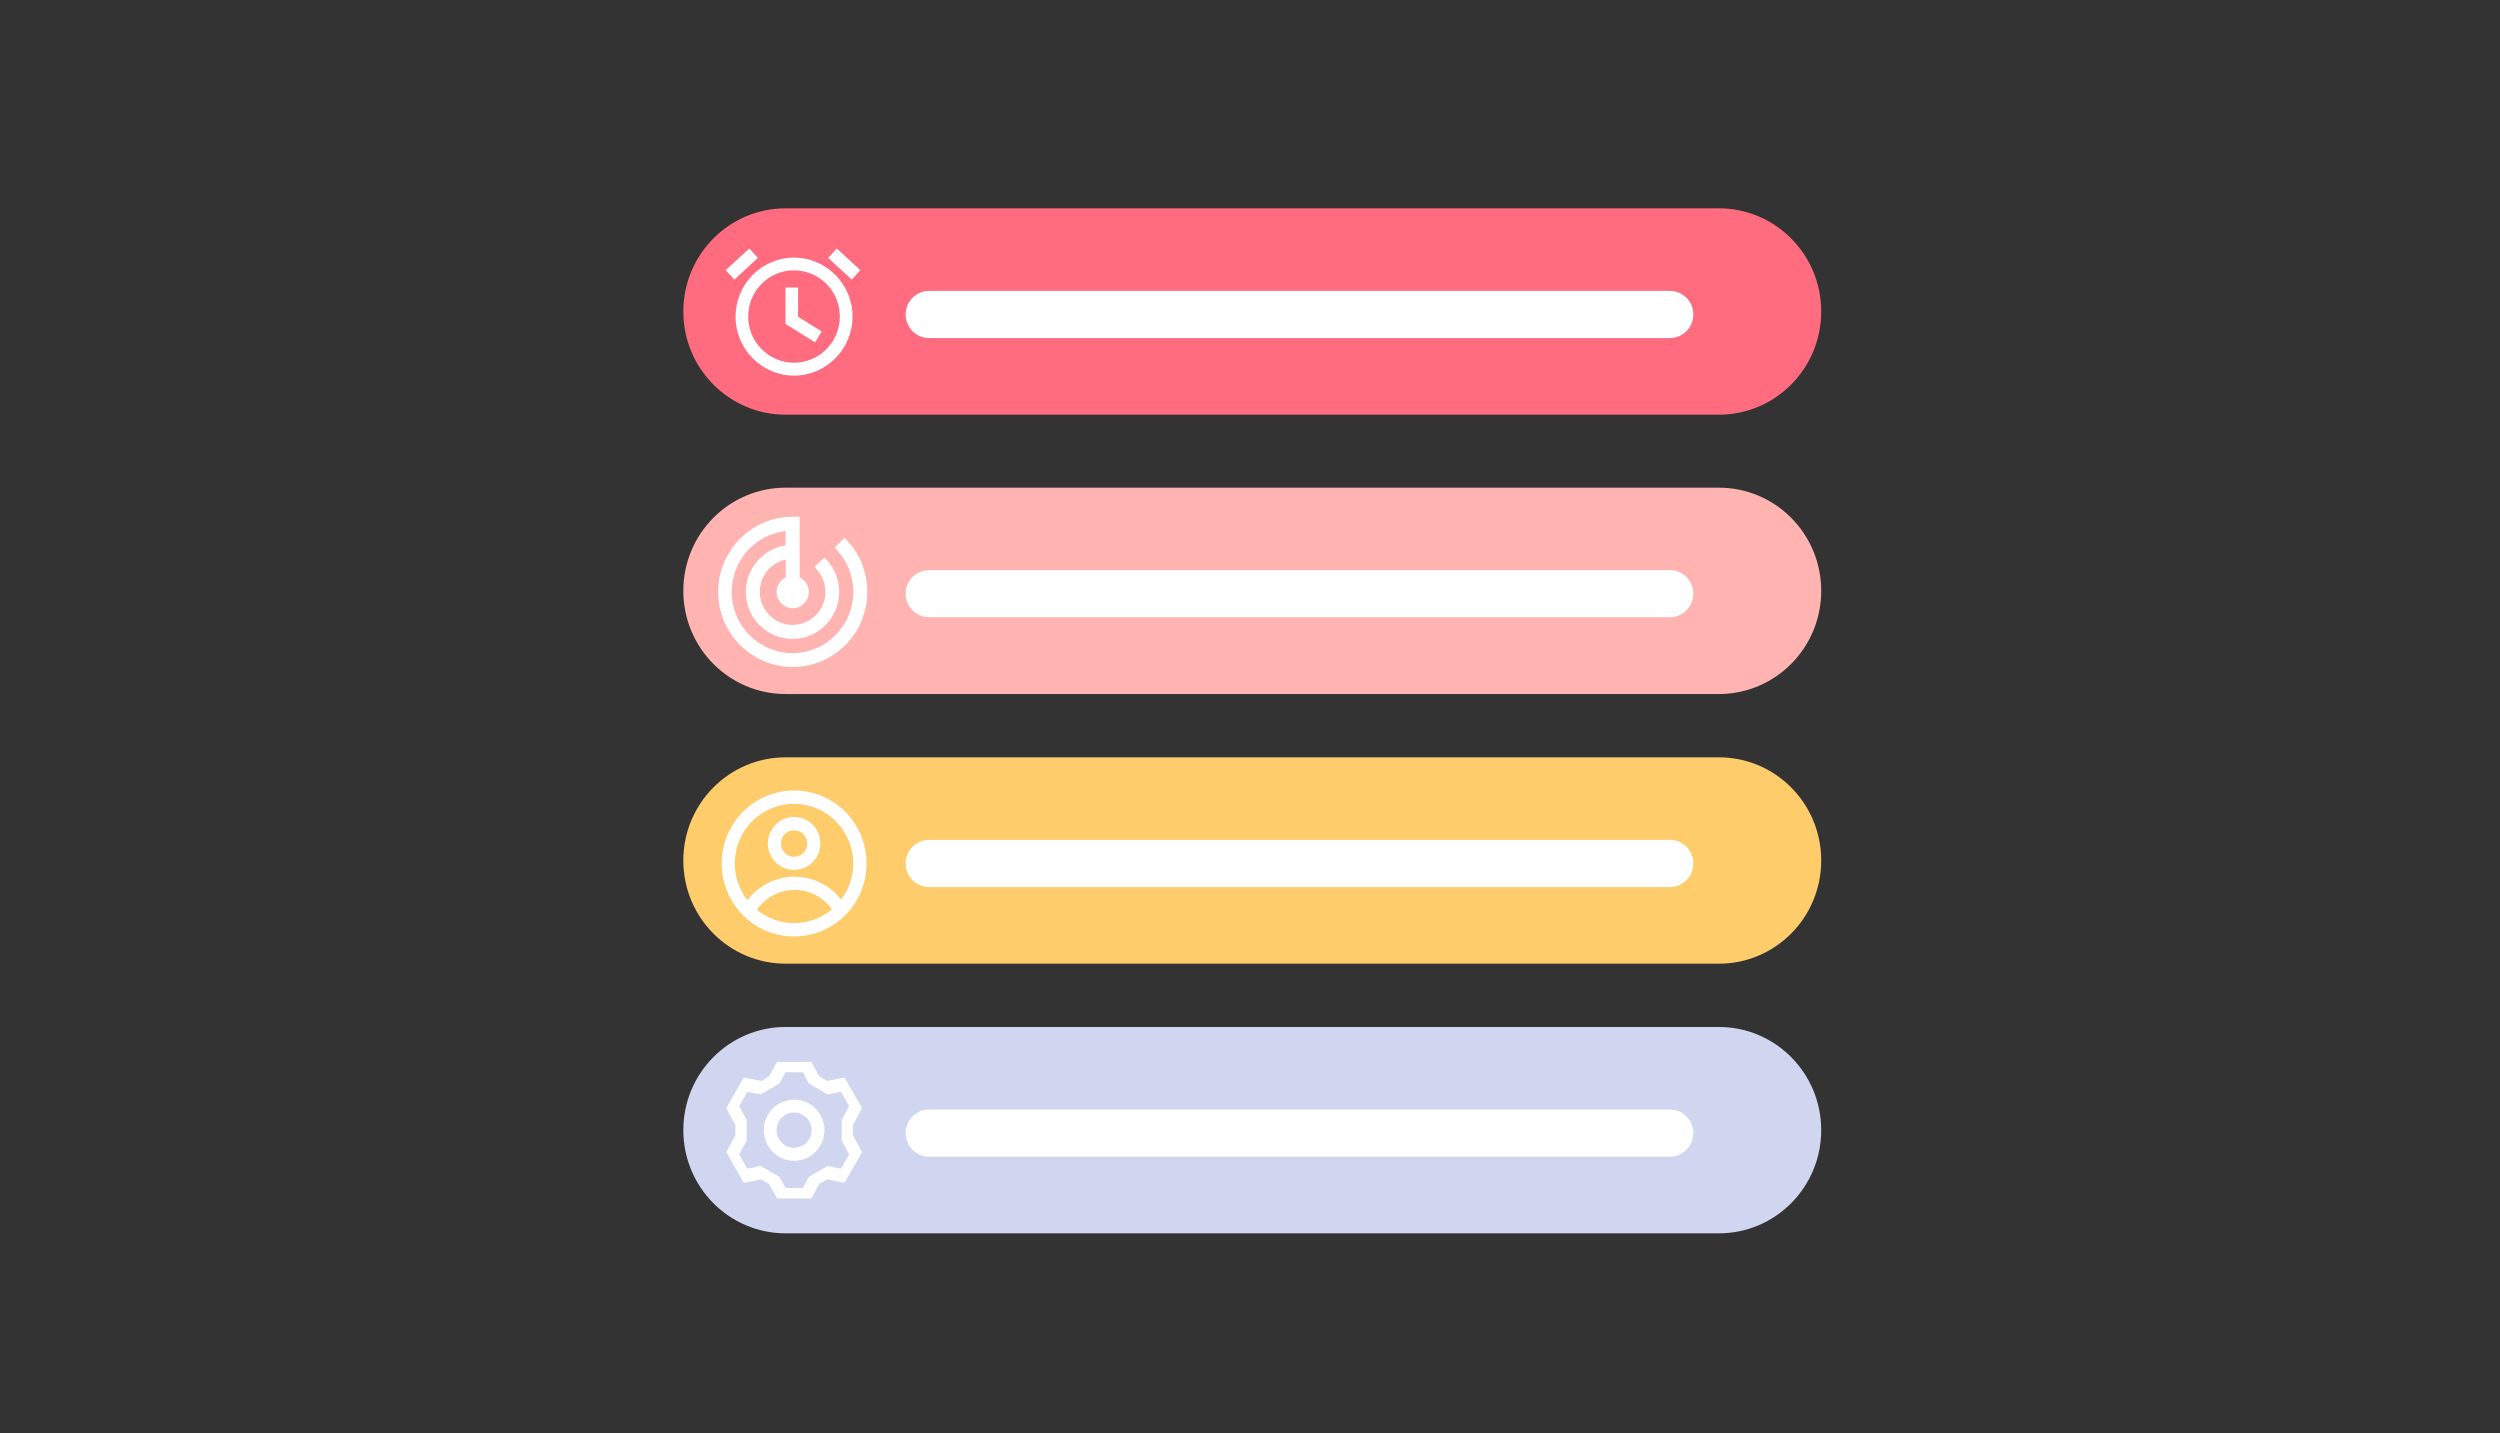 <?xml version="1.0" encoding="UTF-8"?>
<svg xmlns="http://www.w3.org/2000/svg" width="300" height="172" viewBox="0 0 300 172" fill="none">
  <rect x="0" y="0" width="300" height="172" fill="#333333" stroke="none"/>
  <g clip-path="url(#clip0_1881_1400)">
    <path d="M206.263 25H94.281C87.499 25 82 30.54 82 37.375V37.388C82 44.222 87.499 49.763 94.281 49.763H206.263C213.046 49.763 218.545 44.222 218.545 37.388V37.375C218.545 30.54 213.046 25 206.263 25Z" fill="#FF6C80"></path>
    <path d="M200.392 34.908H111.486C109.935 34.908 108.678 36.174 108.678 37.737C108.678 39.299 109.935 40.566 111.486 40.566H200.392C201.942 40.566 203.199 39.299 203.199 37.737C203.199 36.174 201.942 34.908 200.392 34.908Z" fill="white"></path>
    <path d="M206.263 58.521H94.281C87.499 58.521 82 64.061 82 70.896V70.909C82 77.743 87.499 83.284 94.281 83.284H206.263C213.046 83.284 218.545 77.743 218.545 70.909V70.896C218.545 64.061 213.046 58.521 206.263 58.521Z" fill="#FFB4B2"></path>
    <path d="M200.392 68.416H111.486C109.935 68.416 108.678 69.682 108.678 71.245C108.678 72.807 109.935 74.073 111.486 74.073H200.392C201.942 74.073 203.199 72.807 203.199 71.245C203.199 69.682 201.942 68.416 200.392 68.416Z" fill="white"></path>
    <path d="M206.263 90.879H94.281C87.499 90.879 82 96.419 82 103.254V103.267C82 110.101 87.499 115.642 94.281 115.642H206.263C213.046 115.642 218.545 110.101 218.545 103.267V103.254C218.545 96.419 213.046 90.879 206.263 90.879Z" fill="#FFCC6C"></path>
    <path d="M200.392 100.787H111.486C109.935 100.787 108.678 102.053 108.678 103.616C108.678 105.178 109.935 106.445 111.486 106.445H200.392C201.942 106.445 203.199 105.178 203.199 103.616C203.199 102.053 201.942 100.787 200.392 100.787Z" fill="white"></path>
    <path d="M95.769 34.507H94.256V38.873L97.807 41.082L98.602 39.778L95.769 38.008V34.507Z" fill="white"></path>
    <path d="M95.281 30.916C91.41 30.916 88.269 34.094 88.269 37.995C88.269 41.896 91.423 45.074 95.281 45.074C99.14 45.074 102.307 41.896 102.307 37.995C102.307 34.094 99.153 30.916 95.281 30.916ZM95.281 43.524C92.256 43.524 89.782 41.044 89.782 37.982C89.782 34.921 92.243 32.441 95.281 32.441C98.32 32.441 100.781 34.921 100.781 37.982C100.781 41.044 98.32 43.524 95.281 43.524Z" fill="white"></path>
    <path d="M100.408 29.813L99.38 30.949L102.213 33.55L103.241 32.414L100.408 29.813Z" fill="white"></path>
    <path d="M89.918 29.817L87.085 32.419L88.113 33.555L90.946 30.953L89.918 29.817Z" fill="white"></path>
    <path fill-rule="evenodd" clip-rule="evenodd" d="M95.294 98.035C94.461 98.035 93.653 98.371 93.064 98.965C92.474 99.559 92.141 100.373 92.141 101.213C92.141 102.053 92.474 102.866 93.064 103.461C93.653 104.055 94.461 104.391 95.294 104.391C96.128 104.391 96.935 104.055 97.525 103.461C98.115 102.866 98.448 102.053 98.448 101.213C98.448 100.373 98.115 99.559 97.525 98.965C96.935 98.371 96.128 98.035 95.294 98.035ZM96.41 102.35C96.115 102.647 95.717 102.815 95.294 102.815C94.871 102.815 94.474 102.647 94.179 102.35C93.884 102.053 93.718 101.652 93.718 101.226C93.718 100.8 93.884 100.399 94.179 100.102C94.474 99.805 94.871 99.637 95.294 99.637C95.717 99.637 96.115 99.805 96.41 100.102C96.704 100.399 96.871 100.8 96.871 101.226C96.871 101.652 96.704 102.053 96.41 102.35Z" fill="white"></path>
    <path fill-rule="evenodd" clip-rule="evenodd" d="M95.294 94.858C90.5 94.858 86.603 98.772 86.603 103.616C86.603 108.46 90.487 112.374 95.294 112.374C100.102 112.374 103.986 108.46 103.986 103.616C103.986 98.772 100.102 94.858 95.294 94.858ZM95.294 110.772C93.666 110.772 92.077 110.204 90.82 109.17C91.333 108.434 92.013 107.84 92.795 107.426C93.589 107.013 94.461 106.793 95.346 106.793C96.23 106.793 97.089 107 97.871 107.413C98.653 107.814 99.333 108.408 99.833 109.118C98.564 110.191 96.948 110.772 95.294 110.772ZM100.948 107.956C100.281 107.103 99.435 106.406 98.461 105.928C97.487 105.45 96.423 105.204 95.346 105.204C94.256 105.204 93.166 105.463 92.192 105.941C91.218 106.432 90.359 107.142 89.692 108.02C88.743 106.806 88.179 105.269 88.179 103.616C88.179 102.479 88.449 101.355 88.961 100.348C89.474 99.34 90.218 98.462 91.141 97.803C92.064 97.144 93.115 96.705 94.23 96.537C95.346 96.369 96.487 96.472 97.551 96.834C98.615 97.196 99.589 97.816 100.371 98.629C101.153 99.443 101.743 100.438 102.076 101.523C102.409 102.608 102.474 103.758 102.281 104.882C102.076 106.005 101.627 107.052 100.935 107.956H100.948Z" fill="white"></path>
    <path d="M206.263 123.237H94.281C87.499 123.237 82 128.778 82 135.612V135.625C82 142.46 87.499 148 94.281 148H206.263C213.046 148 218.545 142.46 218.545 135.625V135.612C218.545 128.778 213.046 123.237 206.263 123.237Z" fill="#D0D6F0"></path>
    <path d="M200.392 133.145H111.486C109.935 133.145 108.678 134.411 108.678 135.974C108.678 137.536 109.935 138.803 111.486 138.803H200.392C201.942 138.803 203.199 137.536 203.199 135.974C203.199 134.411 201.942 133.145 200.392 133.145Z" fill="white"></path>
    <path d="M97.359 143.815H93.243L92.282 142.071L91.346 141.528L89.256 141.942L87.154 138.26L88.243 136.232V135.005L87.154 132.977L89.256 129.296L91.346 129.709L92.282 129.166L93.243 127.422H97.359L98.32 129.166L99.256 129.709L101.345 129.296L103.448 132.977L102.358 135.005V136.232L103.448 138.26L101.345 141.942L99.256 141.528L98.32 142.071L97.359 143.815ZM94.269 142.562H96.333L97.076 141.218L99.32 139.914L100.922 140.237L101.897 138.531L100.999 136.852V134.398L101.897 132.719L100.922 131.014L99.32 131.324L97.076 130.019L96.333 128.675H94.269L93.525 130.019L91.282 131.324L89.679 131.014L88.705 132.719L89.602 134.398V136.852L88.705 138.531L89.679 140.237L91.282 139.914L93.525 141.218L94.269 142.562ZM95.294 139.294C93.282 139.294 91.654 137.653 91.654 135.625C91.654 133.597 93.282 131.957 95.294 131.957C97.307 131.957 98.935 133.597 98.935 135.625C98.935 137.653 97.307 139.294 95.294 139.294ZM95.294 133.507C94.128 133.507 93.192 134.462 93.192 135.625C93.192 136.788 94.141 137.744 95.294 137.744C96.448 137.744 97.397 136.788 97.397 135.625C97.397 134.462 96.448 133.507 95.294 133.507Z" fill="white"></path>
    <path d="M101.614 64.825L101.358 64.553L100.153 65.703L100.396 65.974C101.691 67.343 102.396 69.139 102.396 71.025C102.396 75.081 99.127 78.375 95.102 78.375C91.076 78.375 87.807 75.081 87.807 71.025C87.807 67.279 90.615 64.14 94.269 63.727V65.445C91.564 65.858 89.5 68.248 89.5 71.025C89.5 74.138 92.012 76.67 95.102 76.67C98.192 76.67 100.704 74.138 100.704 71.025C100.704 69.591 100.166 68.222 99.191 67.163L98.948 66.891L97.743 68.041L97.986 68.312C98.679 69.049 99.05 70.017 99.05 71.025C99.05 73.208 97.281 74.991 95.115 74.991C92.948 74.991 91.179 73.208 91.179 71.025C91.179 69.139 92.487 67.524 94.294 67.15V69.281C93.628 69.604 93.192 70.276 93.192 71.038C93.192 72.11 94.063 72.988 95.127 72.988C96.192 72.988 97.063 72.11 97.063 71.038C97.063 70.276 96.627 69.604 95.961 69.281V62.008H95.127C90.192 62.008 86.179 66.052 86.179 71.025C86.179 75.998 90.192 80.041 95.127 80.041C100.063 80.041 104.076 75.998 104.076 71.025C104.076 68.7 103.204 66.504 101.627 64.825H101.614Z" fill="white"></path>
  </g>
  <defs>
    <clipPath id="clip0_1881_1400">
      <rect width="136.545" height="123" fill="white" transform="translate(82 25)"></rect>
    </clipPath>
  </defs>
</svg>
